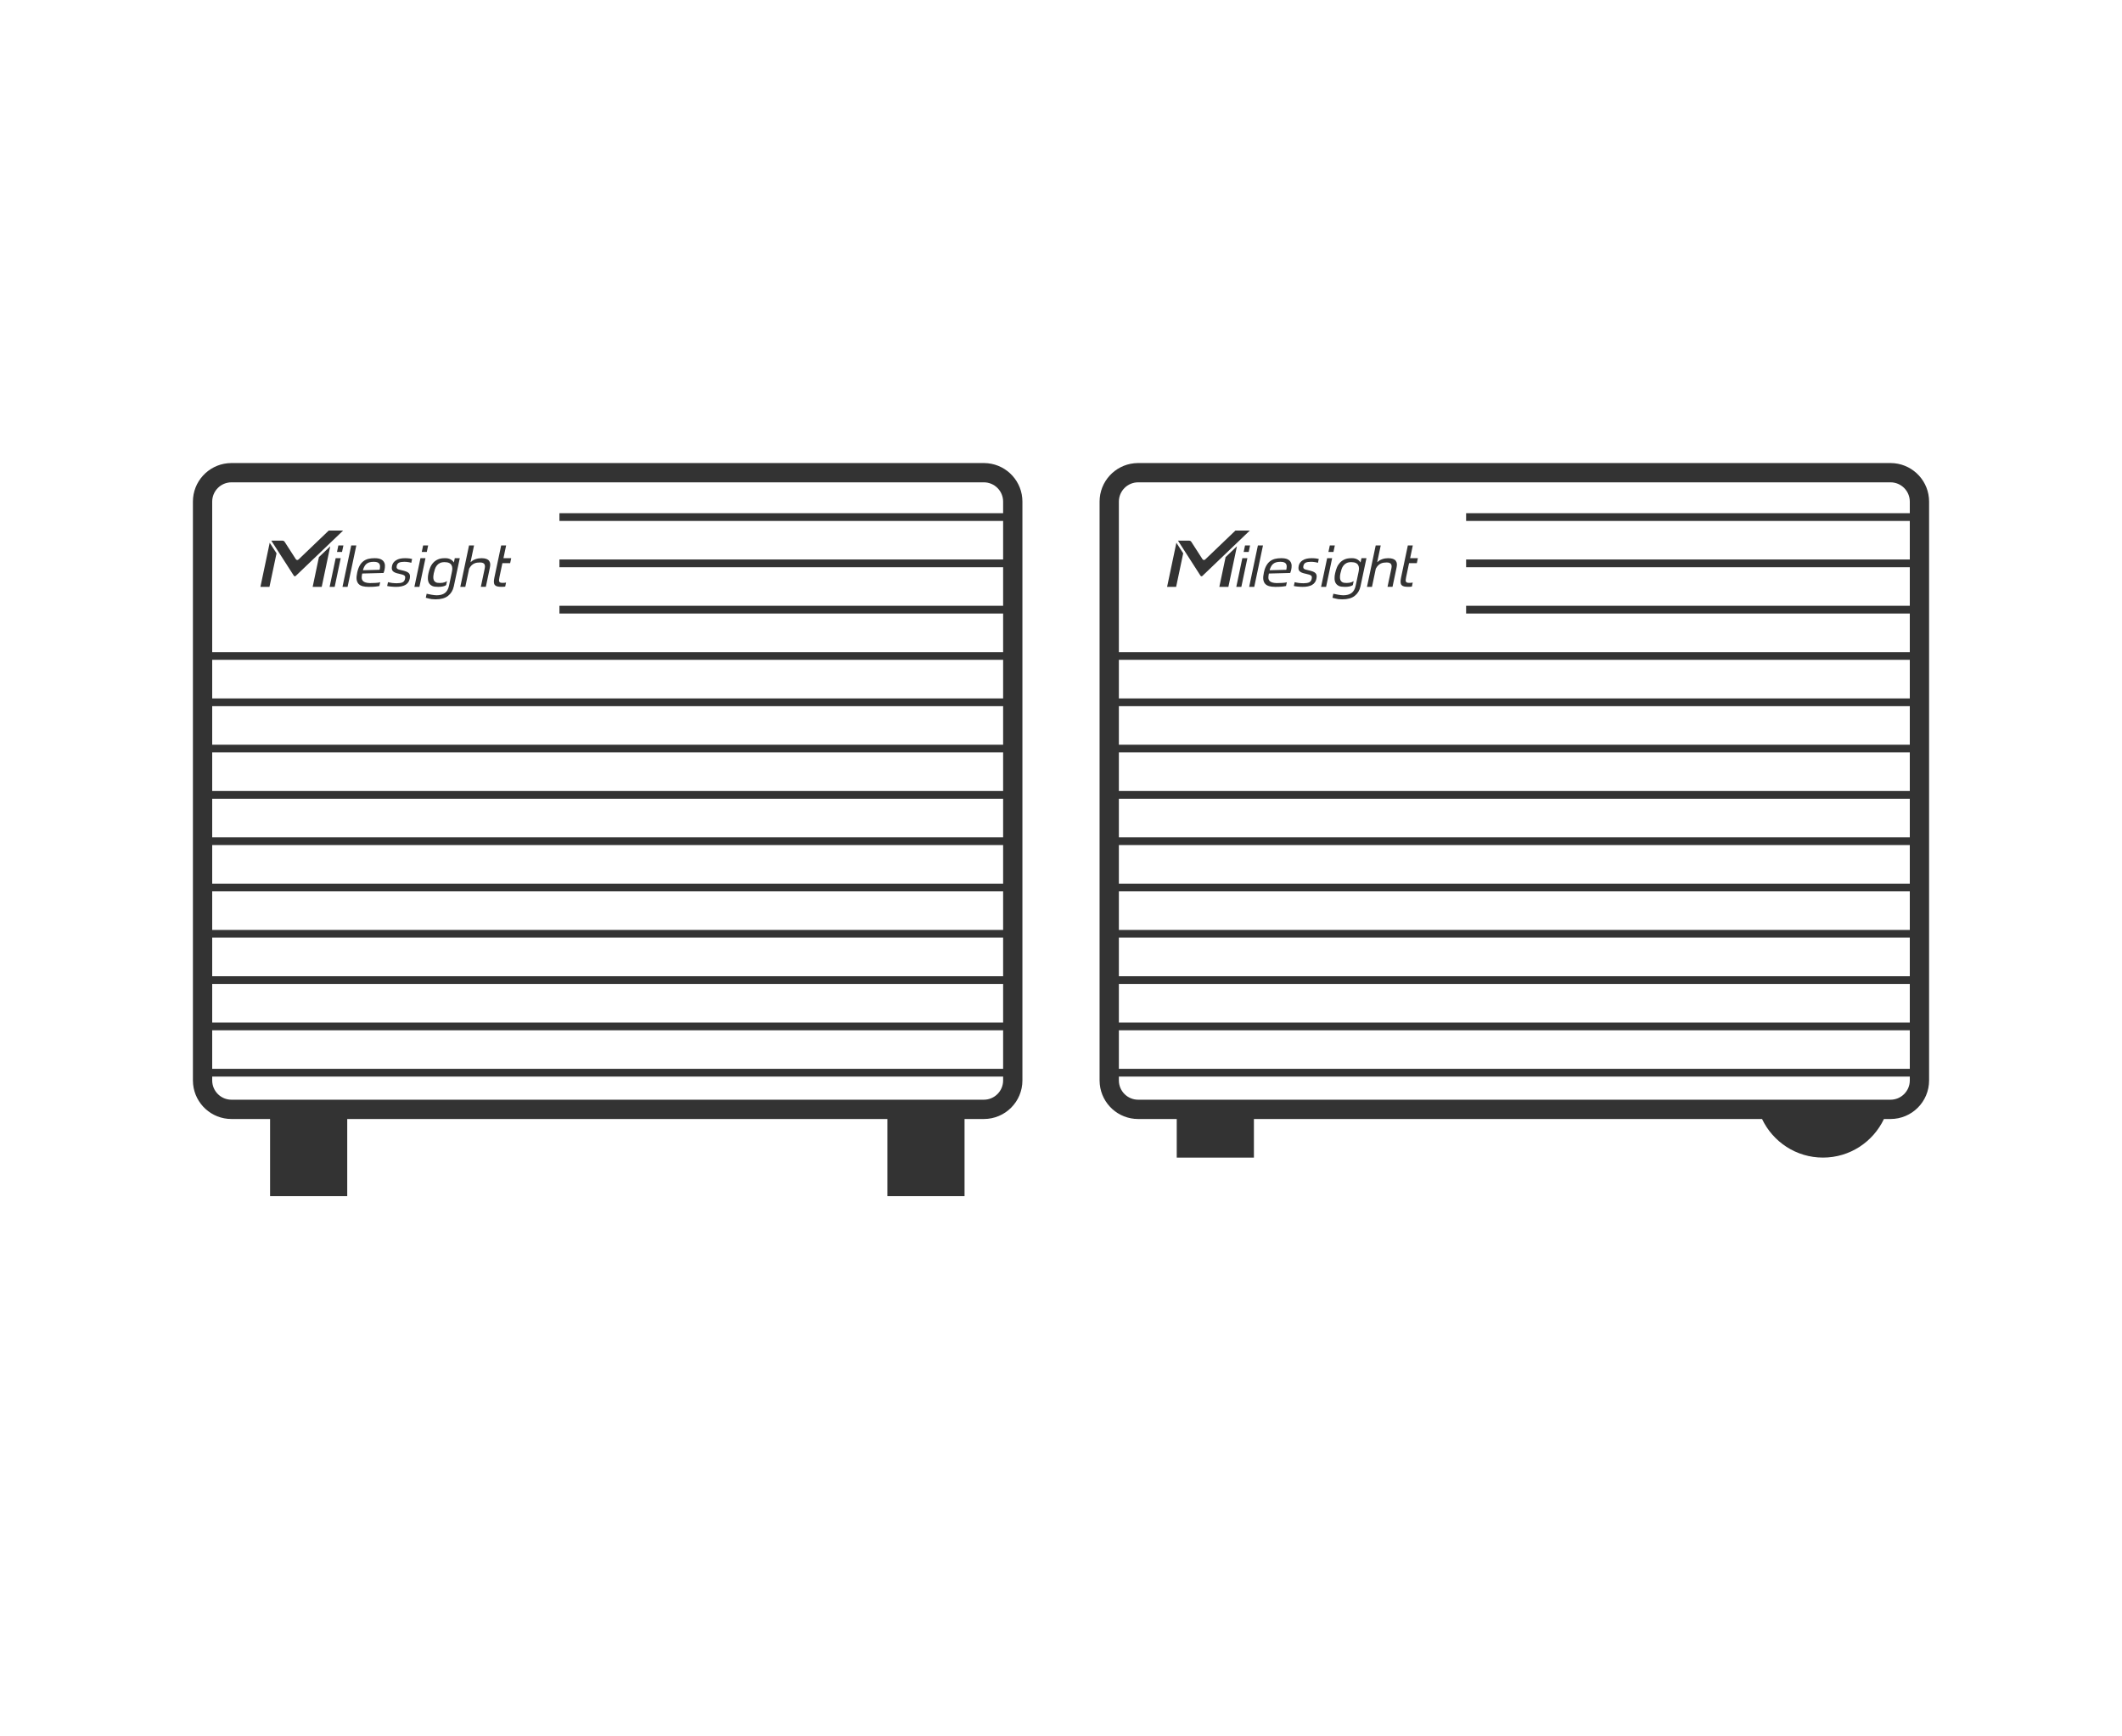 <svg width="110" height="90" viewBox="0 0 110 90" fill="none" xmlns="http://www.w3.org/2000/svg">
<path d="M23.099 28.932C23.291 28.932 23.443 29.019 23.528 29.154L23.575 28.932L23.834 28.933L23.525 30.389C23.48 30.601 23.377 30.767 23.225 30.886C23.072 31.005 22.858 31.065 22.584 31.065C22.514 31.065 22.445 31.061 22.376 31.054C22.307 31.046 22.145 31.004 22.072 30.983L22.117 30.775C22.237 30.803 22.491 30.855 22.633 30.855C22.813 30.855 22.954 30.816 23.058 30.74C23.161 30.664 23.237 30.54 23.274 30.363L23.3 30.243L23.404 29.744C23.407 29.734 23.409 29.724 23.411 29.714L23.413 29.706V29.704C23.431 29.621 23.447 29.545 23.447 29.476C23.448 29.404 23.434 29.342 23.406 29.293C23.379 29.244 23.336 29.205 23.278 29.178C23.22 29.151 23.142 29.137 23.044 29.137C22.946 29.137 22.864 29.153 22.8 29.186C22.736 29.218 22.684 29.261 22.643 29.314C22.601 29.367 22.568 29.428 22.545 29.498C22.522 29.569 22.502 29.641 22.486 29.715C22.47 29.794 22.469 29.8 22.463 29.869C22.457 29.939 22.463 30.001 22.481 30.053C22.5 30.105 22.535 30.146 22.586 30.177C22.636 30.207 22.709 30.216 22.807 30.216C22.905 30.216 22.989 30.203 23.059 30.177C23.1 30.161 23.137 30.142 23.171 30.118L23.127 30.326C23.117 30.332 23.108 30.339 23.098 30.345C23.006 30.395 22.883 30.418 22.727 30.418C22.59 30.418 22.482 30.408 22.404 30.37C22.326 30.332 22.269 30.278 22.232 30.21C22.196 30.142 22.179 30.06 22.181 29.965C22.182 29.869 22.185 29.832 22.21 29.714C22.233 29.608 22.264 29.507 22.303 29.412C22.342 29.317 22.396 29.234 22.462 29.163C22.528 29.092 22.609 29.036 22.704 28.994C22.799 28.952 22.915 28.932 23.051 28.932H23.099Z" fill="#333333"/>
<path d="M14.335 28.68L13.968 30.418H13.5L13.981 28.132L14.335 28.68Z" fill="#333333"/>
<path d="M16.677 30.418H16.208L16.532 28.876L17.12 28.314L16.677 30.418Z" fill="#333333"/>
<path d="M17.349 30.418H17.087L17.4 28.932H17.662L17.349 30.418Z" fill="#333333"/>
<path d="M18.018 30.418H17.754L18.207 28.27H18.471L18.018 30.418Z" fill="#333333"/>
<path fill-rule="evenodd" clip-rule="evenodd" d="M19.414 28.932C19.552 28.932 19.66 28.949 19.737 28.985C19.815 29.021 19.869 29.069 19.903 29.127C19.937 29.185 19.955 29.248 19.955 29.32C19.956 29.392 19.949 29.462 19.934 29.531L19.914 29.605C19.905 29.634 19.894 29.665 19.883 29.698L18.776 29.727C18.759 29.804 18.744 29.905 18.75 29.963C18.756 30.02 18.774 30.067 18.807 30.105C18.839 30.142 18.885 30.17 18.947 30.189C19.009 30.207 19.082 30.222 19.181 30.222C19.271 30.222 19.358 30.219 19.456 30.214C19.556 30.209 19.64 30.202 19.708 30.175L19.666 30.373C19.635 30.38 19.625 30.382 19.58 30.389C19.539 30.395 19.489 30.403 19.436 30.407C19.384 30.411 19.337 30.415 19.278 30.416C19.22 30.417 19.163 30.418 19.105 30.418C18.985 30.418 18.881 30.406 18.793 30.382C18.705 30.358 18.635 30.317 18.583 30.26C18.531 30.202 18.499 30.126 18.486 30.031C18.474 29.937 18.486 29.818 18.517 29.675C18.548 29.531 18.59 29.412 18.644 29.317C18.697 29.223 18.762 29.146 18.837 29.089C18.912 29.032 18.999 28.991 19.095 28.967C19.191 28.943 19.298 28.932 19.414 28.932ZM19.374 29.119C19.28 29.119 19.2 29.13 19.137 29.151C19.073 29.172 19.02 29.204 18.977 29.244C18.935 29.285 18.9 29.334 18.873 29.393C18.846 29.451 18.831 29.484 18.814 29.557L19.679 29.533C19.691 29.479 19.698 29.426 19.7 29.376C19.703 29.326 19.695 29.281 19.676 29.243C19.657 29.205 19.624 29.175 19.577 29.152C19.53 29.13 19.462 29.119 19.374 29.119Z" fill="#333333"/>
<path d="M21.222 28.945C21.281 28.953 21.328 28.961 21.363 28.972L21.32 29.172C21.279 29.157 21.228 29.146 21.167 29.136C21.101 29.125 21.03 29.119 20.954 29.119C20.84 29.119 20.752 29.134 20.689 29.162C20.625 29.191 20.584 29.246 20.566 29.328C20.558 29.365 20.557 29.396 20.561 29.419C20.564 29.442 20.576 29.462 20.594 29.479C20.612 29.495 20.64 29.51 20.678 29.521C20.715 29.533 20.765 29.545 20.826 29.558C20.914 29.577 20.988 29.598 21.049 29.62C21.109 29.642 21.155 29.67 21.189 29.703L21.189 29.702C21.222 29.735 21.242 29.776 21.25 29.824C21.258 29.873 21.254 29.931 21.239 30.001C21.208 30.145 21.132 30.25 21.013 30.317C20.893 30.384 20.733 30.418 20.533 30.418C20.493 30.418 20.45 30.417 20.405 30.414C20.361 30.411 20.317 30.408 20.274 30.404C20.231 30.401 20.191 30.396 20.155 30.39C20.12 30.384 20.091 30.378 20.07 30.373L20.112 30.175C20.139 30.182 20.172 30.189 20.21 30.196C20.247 30.204 20.287 30.21 20.327 30.216C20.368 30.221 20.41 30.225 20.452 30.227C20.494 30.23 20.534 30.231 20.57 30.231C20.694 30.231 20.791 30.216 20.861 30.185C20.931 30.153 20.976 30.094 20.994 30.009C21.003 29.966 21.006 29.931 21.003 29.903C21 29.876 20.987 29.853 20.965 29.834C20.943 29.815 20.91 29.798 20.866 29.784C20.822 29.77 20.763 29.755 20.689 29.739C20.602 29.722 20.532 29.701 20.479 29.678C20.425 29.655 20.386 29.627 20.358 29.595C20.331 29.562 20.316 29.524 20.311 29.48C20.307 29.435 20.311 29.383 20.324 29.322C20.35 29.205 20.419 29.11 20.531 29.039C20.644 28.968 20.798 28.932 20.992 28.932C21.07 28.932 21.146 28.936 21.222 28.945Z" fill="#333333"/>
<path d="M21.742 30.418H21.482L21.796 28.932H22.056L21.742 30.418Z" fill="#333333"/>
<path d="M24.391 29.14C24.456 29.08 24.537 29.027 24.618 28.996C24.628 28.991 24.64 28.987 24.65 28.983C24.7 28.965 24.752 28.952 24.805 28.944C24.857 28.937 24.909 28.932 24.959 28.932C25.065 28.932 25.15 28.945 25.215 28.97C25.28 28.995 25.328 29.03 25.359 29.075C25.39 29.12 25.409 29.173 25.413 29.233C25.417 29.295 25.406 29.363 25.391 29.438L25.185 30.417H24.926L25.113 29.529C25.126 29.47 25.137 29.417 25.139 29.37C25.14 29.323 25.133 29.284 25.117 29.253C25.101 29.221 25.074 29.197 25.037 29.18C25 29.162 24.949 29.154 24.885 29.154C24.833 29.154 24.781 29.157 24.73 29.164C24.68 29.171 24.631 29.185 24.583 29.207C24.535 29.229 24.49 29.261 24.446 29.301C24.403 29.341 24.356 29.406 24.319 29.475L24.121 30.418H23.861L24.314 28.27H24.574L24.391 29.14Z" fill="#333333"/>
<path d="M26.098 28.932H26.5L26.461 29.116L26.445 29.189H26.043L25.891 29.913C25.878 29.974 25.87 30.024 25.868 30.061C25.866 30.1 25.872 30.13 25.884 30.152C25.896 30.174 25.916 30.189 25.944 30.198C25.972 30.207 26.012 30.211 26.061 30.211L26.157 30.207C26.185 30.204 26.204 30.2 26.233 30.194L26.189 30.404C26.157 30.408 26.135 30.41 26.106 30.413C26.078 30.416 26.046 30.417 26.012 30.417C25.922 30.417 25.848 30.411 25.789 30.398C25.731 30.386 25.686 30.361 25.654 30.325C25.623 30.289 25.606 30.239 25.602 30.175C25.599 30.111 25.608 30.028 25.63 29.927L25.98 28.27H26.237L26.098 28.932Z" fill="#333333"/>
<path d="M15.329 29.852C15.301 29.88 15.254 29.874 15.232 29.841L14.077 28.043L14.065 28.023H14.646C14.69 28.023 14.731 28.047 14.755 28.083L15.335 28.984C15.365 29.032 15.432 29.04 15.473 29.001L17.041 27.5H17.787L15.329 29.852Z" fill="#333333"/>
<path d="M17.73 28.609H17.469L17.54 28.27H17.802L17.73 28.609Z" fill="#333333"/>
<path d="M22.124 28.609H21.863L21.935 28.27H22.195L22.124 28.609Z" fill="#333333"/>
<path fill-rule="evenodd" clip-rule="evenodd" d="M51.204 24.011C52.213 24.113 53 24.964 53 26V56C53 57.105 52.105 58 51 58H50V62H46V58H18V62H14V58H12C10.964 58 10.113 57.213 10.011 56.204L10 56V26C10 24.964 10.787 24.113 11.796 24.011L12 24H51L51.204 24.011ZM11 56C11 56.552 11.448 57 12 57H51C51.552 57 52 56.552 52 56V55.8H11V56ZM11 55.399H52V53.4H11V55.399ZM11 53H52V51H11V53ZM11 50.6H52V48.601H11V50.6ZM11 48.2H52V46.2H11V48.2ZM11 45.8H52V43.8H11V45.8ZM11 43.399H52V41.4H11V43.399ZM11 41H52V39H11V41ZM11 38.6H52V36.601H11V38.6ZM11 36.2H52V34.2H11V36.2ZM12 25C11.448 25 11 25.448 11 26V33.8H52V31.8H29V31.399H52V29.4H29V29H52V27H29V26.6H52V26C52 25.448 51.552 25 51 25H12Z" fill="#333333"/>
<path d="M70.099 28.932C70.291 28.932 70.443 29.019 70.528 29.154L70.575 28.932L70.834 28.933L70.525 30.389C70.48 30.601 70.377 30.767 70.225 30.886C70.072 31.005 69.858 31.065 69.584 31.065C69.514 31.065 69.445 31.061 69.376 31.054C69.307 31.046 69.144 31.004 69.072 30.983L69.117 30.775C69.237 30.803 69.491 30.855 69.633 30.855C69.813 30.855 69.954 30.816 70.058 30.74C70.161 30.664 70.237 30.54 70.274 30.363L70.3 30.243L70.404 29.744C70.407 29.734 70.409 29.724 70.411 29.714L70.413 29.706V29.704C70.431 29.621 70.447 29.545 70.447 29.476C70.448 29.404 70.434 29.342 70.406 29.293C70.379 29.244 70.336 29.205 70.278 29.178C70.22 29.151 70.142 29.137 70.044 29.137C69.946 29.137 69.864 29.153 69.8 29.186C69.736 29.218 69.684 29.261 69.643 29.314C69.601 29.367 69.568 29.428 69.545 29.498C69.522 29.569 69.502 29.641 69.486 29.715C69.469 29.794 69.469 29.8 69.463 29.869C69.457 29.939 69.463 30.001 69.481 30.053C69.5 30.105 69.535 30.146 69.586 30.177C69.636 30.207 69.709 30.216 69.807 30.216C69.905 30.216 69.989 30.203 70.059 30.177C70.1 30.161 70.137 30.142 70.171 30.118L70.127 30.326C70.117 30.332 70.108 30.339 70.098 30.345C70.007 30.395 69.883 30.418 69.727 30.418C69.59 30.418 69.482 30.408 69.404 30.37C69.326 30.332 69.269 30.278 69.232 30.21C69.196 30.142 69.179 30.06 69.181 29.965C69.182 29.869 69.185 29.832 69.21 29.714C69.233 29.608 69.263 29.507 69.303 29.412C69.342 29.317 69.396 29.234 69.462 29.163C69.528 29.092 69.609 29.036 69.704 28.994C69.799 28.952 69.915 28.932 70.051 28.932H70.099Z" fill="#333333"/>
<path d="M61.335 28.68L60.968 30.418H60.5L60.981 28.132L61.335 28.68Z" fill="#333333"/>
<path d="M63.677 30.418H63.208L63.532 28.876L64.12 28.314L63.677 30.418Z" fill="#333333"/>
<path d="M64.349 30.418H64.087L64.4 28.932H64.662L64.349 30.418Z" fill="#333333"/>
<path d="M65.018 30.418H64.754L65.207 28.27H65.471L65.018 30.418Z" fill="#333333"/>
<path fill-rule="evenodd" clip-rule="evenodd" d="M66.414 28.932C66.552 28.932 66.66 28.949 66.737 28.985C66.815 29.021 66.87 29.069 66.903 29.127C66.937 29.185 66.955 29.248 66.955 29.32C66.956 29.392 66.949 29.462 66.934 29.531L66.914 29.605C66.905 29.634 66.894 29.665 66.883 29.698L65.776 29.727C65.76 29.804 65.744 29.905 65.75 29.963C65.756 30.02 65.774 30.067 65.807 30.105C65.839 30.142 65.885 30.17 65.947 30.189C66.009 30.207 66.082 30.222 66.181 30.222C66.271 30.222 66.358 30.219 66.456 30.214C66.556 30.209 66.64 30.202 66.708 30.175L66.666 30.373C66.635 30.38 66.625 30.382 66.58 30.389C66.539 30.395 66.489 30.403 66.436 30.407C66.384 30.411 66.337 30.415 66.278 30.416C66.22 30.417 66.162 30.418 66.105 30.418C65.985 30.418 65.881 30.406 65.793 30.382C65.705 30.358 65.635 30.317 65.583 30.26C65.531 30.202 65.499 30.126 65.486 30.031C65.474 29.937 65.486 29.818 65.517 29.675C65.548 29.531 65.59 29.412 65.644 29.317C65.697 29.223 65.761 29.146 65.837 29.089C65.912 29.032 65.999 28.991 66.095 28.967C66.191 28.943 66.298 28.932 66.414 28.932ZM66.374 29.119C66.28 29.119 66.2 29.13 66.137 29.151C66.073 29.172 66.02 29.204 65.978 29.244C65.935 29.285 65.9 29.334 65.873 29.393C65.847 29.451 65.831 29.484 65.814 29.557L66.679 29.533C66.691 29.479 66.698 29.426 66.7 29.376C66.703 29.326 66.695 29.281 66.676 29.243C66.657 29.205 66.624 29.175 66.577 29.152C66.53 29.13 66.462 29.119 66.374 29.119Z" fill="#333333"/>
<path d="M68.222 28.945C68.281 28.953 68.328 28.961 68.363 28.972L68.32 29.172C68.279 29.157 68.228 29.146 68.167 29.136C68.101 29.125 68.03 29.119 67.954 29.119C67.84 29.119 67.751 29.134 67.689 29.162C67.625 29.191 67.584 29.246 67.566 29.328C67.558 29.365 67.557 29.396 67.561 29.419C67.564 29.442 67.576 29.462 67.594 29.479C67.612 29.495 67.64 29.51 67.678 29.521C67.715 29.533 67.765 29.545 67.826 29.558C67.914 29.577 67.988 29.598 68.049 29.62C68.109 29.642 68.155 29.67 68.189 29.703L68.189 29.702C68.222 29.735 68.242 29.776 68.25 29.824C68.258 29.873 68.254 29.931 68.239 30.001C68.208 30.145 68.132 30.25 68.013 30.317C67.893 30.384 67.733 30.418 67.533 30.418C67.493 30.418 67.45 30.417 67.405 30.414C67.361 30.411 67.317 30.408 67.274 30.404C67.231 30.401 67.191 30.396 67.155 30.39C67.12 30.384 67.091 30.378 67.07 30.373L67.112 30.175C67.139 30.182 67.172 30.189 67.21 30.196C67.248 30.204 67.287 30.21 67.327 30.216C67.368 30.221 67.409 30.225 67.452 30.227C67.495 30.23 67.534 30.231 67.57 30.231C67.694 30.231 67.791 30.216 67.861 30.185C67.931 30.153 67.976 30.094 67.994 30.009C68.003 29.966 68.006 29.931 68.003 29.903C68 29.876 67.987 29.853 67.965 29.834C67.943 29.815 67.91 29.798 67.866 29.784C67.822 29.77 67.763 29.755 67.689 29.739C67.602 29.722 67.532 29.701 67.478 29.678C67.425 29.655 67.386 29.627 67.358 29.595C67.331 29.562 67.316 29.524 67.311 29.48C67.307 29.435 67.311 29.383 67.324 29.322C67.35 29.205 67.419 29.11 67.531 29.039C67.644 28.968 67.798 28.932 67.992 28.932C68.07 28.932 68.147 28.936 68.222 28.945Z" fill="#333333"/>
<path d="M68.742 30.418H68.482L68.796 28.932H69.056L68.742 30.418Z" fill="#333333"/>
<path d="M71.391 29.14C71.456 29.08 71.537 29.027 71.618 28.996C71.629 28.991 71.64 28.987 71.65 28.983C71.7 28.965 71.752 28.952 71.805 28.944C71.857 28.937 71.909 28.932 71.959 28.932C72.065 28.932 72.15 28.945 72.215 28.97C72.28 28.995 72.328 29.03 72.359 29.075C72.39 29.12 72.409 29.173 72.413 29.233C72.417 29.295 72.406 29.363 72.391 29.438L72.185 30.417H71.926L72.113 29.529C72.126 29.47 72.137 29.417 72.139 29.37C72.141 29.323 72.133 29.284 72.117 29.253C72.101 29.221 72.074 29.197 72.037 29.18C72 29.162 71.949 29.154 71.885 29.154C71.833 29.154 71.781 29.157 71.731 29.164C71.68 29.171 71.631 29.185 71.583 29.207C71.535 29.229 71.49 29.261 71.446 29.301C71.403 29.341 71.356 29.406 71.319 29.475L71.121 30.418H70.861L71.314 28.27H71.574L71.391 29.14Z" fill="#333333"/>
<path d="M73.098 28.932H73.5L73.461 29.116L73.445 29.189H73.043L72.891 29.913C72.878 29.974 72.871 30.024 72.868 30.061C72.866 30.1 72.871 30.13 72.884 30.152C72.896 30.174 72.916 30.189 72.944 30.198C72.972 30.207 73.012 30.211 73.061 30.211L73.157 30.207C73.185 30.204 73.204 30.2 73.233 30.194L73.189 30.404C73.157 30.408 73.135 30.41 73.106 30.413C73.078 30.416 73.046 30.417 73.012 30.417C72.922 30.417 72.847 30.411 72.789 30.398C72.731 30.386 72.686 30.361 72.654 30.325C72.623 30.289 72.606 30.239 72.603 30.175C72.599 30.111 72.608 30.028 72.63 29.927L72.98 28.27H73.237L73.098 28.932Z" fill="#333333"/>
<path d="M62.329 29.852C62.301 29.88 62.254 29.874 62.232 29.841L61.077 28.043L61.065 28.023H61.647C61.69 28.023 61.731 28.047 61.755 28.083L62.335 28.984C62.365 29.032 62.432 29.04 62.473 29.001L64.041 27.5H64.787L62.329 29.852Z" fill="#333333"/>
<path d="M64.73 28.609H64.469L64.54 28.27H64.802L64.73 28.609Z" fill="#333333"/>
<path d="M69.124 28.609H68.863L68.935 28.27H69.195L69.124 28.609Z" fill="#333333"/>
<path fill-rule="evenodd" clip-rule="evenodd" d="M98.204 24.011C99.213 24.113 100 24.964 100 26V56C100 57.105 99.105 58 98 58H97.659C97.097 59.182 95.896 60 94.5 60C93.104 60 91.903 59.182 91.341 58H65V60H61V58H59C57.964 58 57.113 57.213 57.011 56.204L57 56V26C57 24.964 57.787 24.113 58.796 24.011L59 24H98L98.204 24.011ZM58 56C58 56.552 58.448 57 59 57H98C98.552 57 99 56.552 99 56V55.8H58V56ZM58 55.399H99V53.4H58V55.399ZM58 53H99V51H58V53ZM58 50.6H99V48.601H58V50.6ZM58 48.2H99V46.2H58V48.2ZM58 45.8H99V43.8H58V45.8ZM58 43.399H99V41.4H58V43.399ZM58 41H99V39H58V41ZM58 38.6H99V36.601H58V38.6ZM58 36.2H99V34.2H58V36.2ZM59 25C58.448 25 58 25.448 58 26V33.8H99V31.8H76V31.399H99V29.4H76V29H99V27H76V26.6H99V26C99 25.448 98.552 25 98 25H59Z" fill="#333333"/>
</svg>
